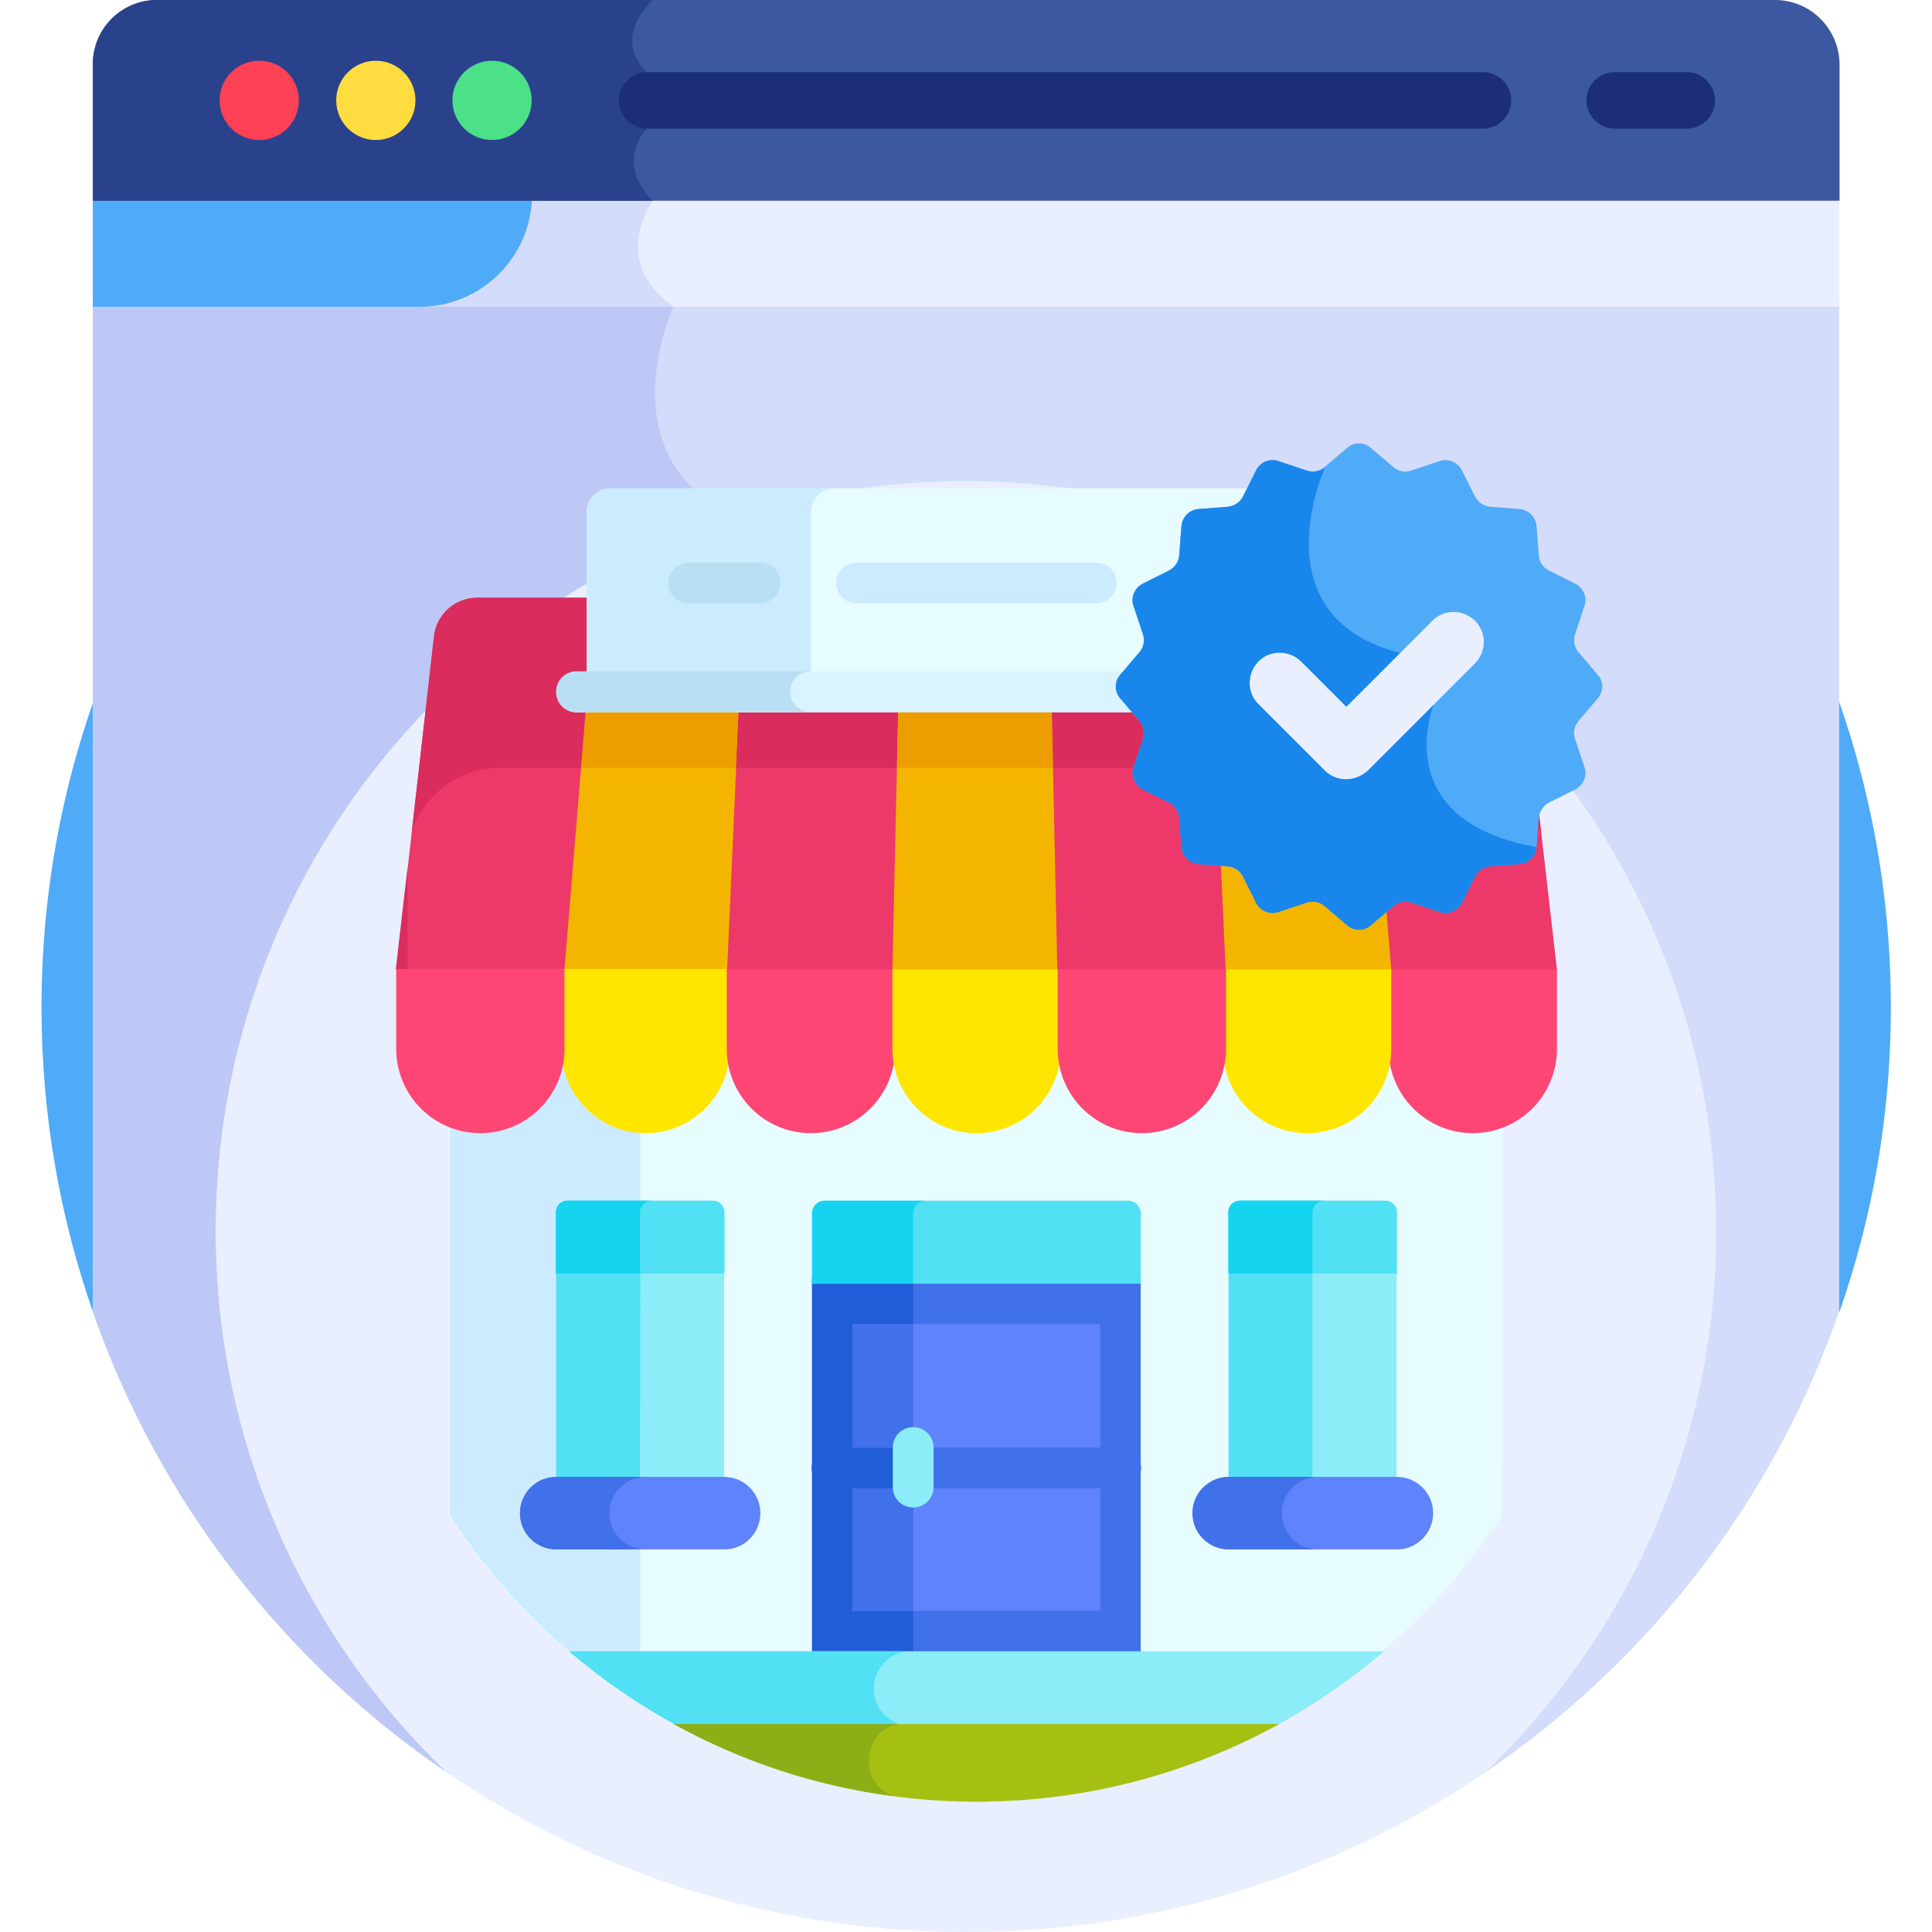 <?xml version="1.0" encoding="utf-8"?>
<!-- Generator: Adobe Illustrator 24.1.0, SVG Export Plug-In . SVG Version: 6.00 Build 0)  -->
<svg version="1.1" id="Layer_1" xmlns="http://www.w3.org/2000/svg" xmlns:xlink="http://www.w3.org/1999/xlink" x="0px" y="0px"
	 viewBox="0 0 512 512" style="enable-background:new 0 0 512 512;" xml:space="preserve">
<style type="text/css">
	.st0{fill:#4FABF7;}
	.st1{fill:#D3DCFB;}
	.st2{fill:#BEC8F7;}
	.st3{fill:#E9EFFF;}
	.st4{fill:#3C58A0;}
	.st5{fill:#2A428C;}
	.st6{fill:#FF4155;}
	.st7{fill:#FFDD40;}
	.st8{fill:#4CE088;}
	.st9{fill:#1C2E7A;}
	.st10{fill:#FC90CE;}
	.st11{fill:#E6FCFF;}
	.st12{fill:#CCEBFF;}
	.st13{fill:#4070EA;}
	.st14{fill:#205DD9;}
	.st15{fill:#5F83FA;}
	.st16{fill:#8CECF8;}
	.st17{fill:#51E0F4;}
	.st18{fill:#A5C013;}
	.st19{fill:#8DAE16;}
	.st20{fill:#F4B500;}
	.st21{fill:#EE9D00;}
	.st22{fill:#FFE600;}
	.st23{fill:#FE4675;}
	.st24{fill:#EC3969;}
	.st25{fill:#DA2C5D;}
	.st26{fill:#B8DFF4;}
	.st27{fill:#D9F3FF;}
	.st28{fill:#15D4F0;}
	.st29{fill:#1886EA;}
</style>
<g>
	<path class="st0" d="M24.6,347.6h462.9c8.8-25.2,13.6-52.3,13.6-80.6c0-135.3-109.7-245-245-245S11,131.7,11,267
		C11,295.2,15.8,322.3,24.6,347.6L24.6,347.6z"/>
	<path class="st1" d="M24.6,79.3v268.3c17.5,50.2,50.9,93,94.1,122.3l274.6,0c43.3-29.3,76.7-72.1,94.1-122.4V79.3H24.6z"/>
	<path class="st2" d="M24.6,347.6c17.5,50.2,50.9,93,94.1,122.3l102.6,0v-299c-34.7-3.5-26.1-34-26.1-34
		c-35.3-15.5-16.7-55.7-16.7-55.7c-0.9-0.7-1.7-1.3-2.5-2H24.6L24.6,347.6z"/>
	<path class="st3" d="M138.9,51.5c0,16.4-13.3,29.8-29.8,29.8h378.3V51.5H138.9z"/>
	<path class="st1" d="M109.1,81.3h69.4c-17.3-12.4-5.5-28-5.5-28c-0.6-0.6-1.1-1.2-1.6-1.8h-32.5C138.9,67.9,125.6,81.3,109.1,81.3
		L109.1,81.3z"/>
	<path class="st0" d="M24.6,51.5v29.8h86.6c16.4,0,29.8-13.3,29.8-29.8H24.6z"/>
	<path class="st4" d="M470.4,0H41.6c-9.4,0-17,7.6-17,17v36.2h462.9V17C487.4,7.6,479.8,0,470.4,0L470.4,0z"/>
	<path class="st5" d="M173,0H41.6c-9.4,0-17,7.6-17,17v36.2H173c-10.3-10.3-1.6-19.1-1.6-19.1v-15C161.9,9.6,173,0,173,0z"/>
	<circle class="st6" cx="68.7" cy="26.6" r="10.5"/>
	<circle class="st7" cx="99.6" cy="26.6" r="10.5"/>
	<circle class="st8" cx="130.4" cy="26.6" r="10.5"/>
	<g>
		<path class="st9" d="M393,34.1H171.5c-4.1,0-7.5-3.4-7.5-7.5s3.4-7.5,7.5-7.5H393c4.1,0,7.5,3.4,7.5,7.5S397.1,34.1,393,34.1z"/>
	</g>
	<g>
		<path class="st9" d="M447,34.1h-19.1c-4.1,0-7.5-3.4-7.5-7.5s3.4-7.5,7.5-7.5H447c4.1,0,7.5,3.4,7.5,7.5S451.2,34.1,447,34.1z"/>
	</g>
	<path class="st3" d="M118.6,469.9C118.6,469.9,118.6,469.9,118.6,469.9l274.7,0.1c0,0,0.1,0,0.1-0.1
		c37.8-36.2,61.4-87.2,61.4-143.6c0-109.8-89-198.8-198.8-198.8c-109.8,0-198.8,89-198.8,198.8C57.2,382.7,80.8,433.7,118.6,469.9
		L118.6,469.9z"/>
	<path class="st3" d="M221.3,170.9c-34.7-3.5-26.1-33.9-26.1-34c-80,25.7-138,100.7-138,189.3c0,56.5,23.6,107.5,61.4,143.7
		c0,0,0,0,0,0l102.7,0L221.3,170.9L221.3,170.9z"/>
	<path class="st3" d="M118.7,469.9C157.8,496.5,205.1,512,256,512c50.9,0,98.1-15.5,137.3-42.1"/>
	<path class="st10" d="M198.1,384.4"/>
	<path class="st11" d="M398.3,295.9c-1.9,0.5-3.9,0.8-5.9,0.8c-12.3,0-22.3-10-22.3-22.3c0,12.3-10,22.3-22.3,22.3
		c-12.3,0-22.3-10-22.3-22.3c0,12.3-10,22.3-22.3,22.3c-12.3,0-22.3-10-22.3-22.3c0,12.3-10,22.3-22.3,22.3
		c-12.3,0-22.3-10-22.3-22.3c0,12.3-10,22.3-22.3,22.3c-12.3,0-22.3-10-22.3-22.3c0,12.3-10,22.3-22.3,22.3
		c-12.3,0-22.3-10-22.3-22.3c0,12.3-10,22.3-22.3,22.3c-2,0-4-0.3-5.9-0.8v105.8c9,13.7,19.9,26.1,32.4,36.6h214.3
		c12.5-10.5,23.4-22.9,32.4-36.6L398.3,295.9L398.3,295.9z"/>
	<path class="st12" d="M169.7,296.7c-12.3,0-22.3-10-22.3-22.3c0,12.3-10,22.3-22.3,22.3c-2,0-4-0.3-5.9-0.8v105.8
		c9,13.7,19.9,26.1,32.4,36.6h18.1L169.7,296.7L169.7,296.7z"/>
	<path class="st13" d="M302.3,439.1h-87.1V338.8h87.1V439.1z M294,350.9L294,350.9L294,350.9z"/>
	<path class="st14" d="M242,439.1h-26.8V338.8H242V439.1z M239.5,350.9L239.5,350.9L239.5,350.9z"/>
	<path class="st15" d="M225.9,350.9h65.7v76h-65.7V350.9z"/>
	<path class="st13" d="M225.9,350.9H242v76h-16.1V350.9z"/>
	<path class="st13" d="M297,394.4h-76.4c-3,0-5.4-2.4-5.4-5.4c0-3,2.4-5.4,5.4-5.4H297c3,0,5.4,2.4,5.4,5.4
		C302.3,392,299.9,394.4,297,394.4z"/>
	<path class="st14" d="M220.6,394.4H242v-10.7h-21.5c-3,0-5.4,2.4-5.4,5.4C215.2,392,217.6,394.4,220.6,394.4z"/>
	<path class="st16" d="M242,399.5c-3,0-5.4-2.4-5.4-5.4v-10.5c0-3,2.4-5.4,5.4-5.4c3,0,5.4,2.4,5.4,5.4v10.5
		C247.4,397.1,245,399.5,242,399.5z"/>
	<path class="st16" d="M189,318.2h-38.6c-1.6,0-3,1.3-3,3v71.6c0,0,0,0,0,0h44.5c0,0,0,0,0,0v-71.6
		C191.9,319.5,190.6,318.2,189,318.2z"/>
	<path class="st17" d="M169.7,321.2c0-1.6,1.3-3,3-3h-22.3c-1.6,0-3,1.3-3,3v71.6c0,0,0,0,0,0h22.2L169.7,321.2L169.7,321.2z"/>
	<path class="st17" d="M191.9,392.8C191.9,392.8,191.9,392.8,191.9,392.8L191.9,392.8L191.9,392.8z"/>
	<path class="st16" d="M366.8,437.6h-216c8.9,7.6,18.6,14.3,29,19.9h158C348.2,451.9,357.9,445.2,366.8,437.6z"/>
	<path class="st17" d="M241.5,437.6h-90.7c8.9,7.6,18.6,14.3,29,19.9h61.9c-1.7,0-3.3-0.4-4.8-1.2
		C227.4,451,231.5,437.6,241.5,437.6z"/>
	<path class="st18" d="M263.3,477.4c27.4-0.7,53.1-8.1,75.7-20.5H178.6c22.5,12.4,48.3,19.8,75.6,20.5c0.2,0,0.4,0,0.6,0
		c1.3,0,2.6,0.1,4,0.1s2.6,0,4-0.1C262.9,477.4,263.1,477.4,263.3,477.4z"/>
	<path class="st19" d="M237.9,456.9h-59.3c17.7,9.8,37.4,16.4,58.3,19.1C227.5,473,228.3,458.9,237.9,456.9z"/>
	<path class="st20" d="M197.8,158.5h-40.9l-8.1,98.4h44.6L197.8,158.5z"/>
	<path class="st21" d="M195.8,203.5l2-45.1h-40.9l-3.7,45.1H195.8z"/>
	<path class="st22" d="M148.8,256.8V278c0,12.3,10,22.3,22.3,22.3c12.3,0,22.3-10,22.3-22.3v-21.2H148.8z"/>
	<path class="st23" d="M192.6,256.8V278c0,12.3,10,22.3,22.3,22.3c12.3,0,22.3-10,22.3-22.3v-21.2H192.6z"/>
	<path class="st24" d="M239.4,158.5h-42.3l-4.4,98.4h44.6L239.4,158.5z"/>
	<path class="st25" d="M238.4,203.5l1-45.1h-42.3l-2,45.1H238.4z"/>
	<path class="st22" d="M236.5,256.8V278c0,12.3,10,22.3,22.3,22.3c12.3,0,22.3-10,22.3-22.3v-21.2H236.5z"/>
	<path class="st20" d="M278.8,158.5h-40.1l-2.2,98.4H281L278.8,158.5z"/>
	<path class="st21" d="M279.8,203.5l-1-45.1h-40.1l-1,45.1H279.8z"/>
	<path class="st23" d="M412.6,256.8V278c0,12.3-10,22.3-22.3,22.3c-12.3,0-22.3-10-22.3-22.3v-21.2H412.6z"/>
	<path class="st24" d="M115,168.8L105,256.8h44.6l8.1-98.4h-31.2C120.5,158.5,115.6,162.9,115,168.8z"/>
	<path class="st25" d="M132.3,203.5h21.6l3.7-45.1h-31.2c-5.9,0-10.8,4.5-11.4,10.3l-5.9,52C112.1,210.8,121.4,203.5,132.3,203.5z"
		/>
	<path class="st25" d="M108,230l-3.1,26.8h3.1V230z"/>
	<path class="st24" d="M402.5,168.8c-0.6-5.9-5.5-10.3-11.4-10.3h-31.2l8.1,98.4h44.6L402.5,168.8z"/>
	<path class="st25" d="M385.2,203.5c10.9,0,20.2,7.3,23.2,17.2l-5.9-52c-0.6-5.9-5.5-10.3-11.4-10.3h-31.2l3.7,45.1H385.2z"/>
	<path class="st22" d="M368.7,256.8V278c0,12.3-10,22.3-22.3,22.3c-12.3,0-22.3-10-22.3-22.3v-21.2H368.7z"/>
	<path class="st20" d="M319.7,158.5h40.9l8.1,98.4h-44.6L319.7,158.5z"/>
	<path class="st21" d="M364.3,203.5l-3.7-45.1h-40.9l2,45.1H364.3z"/>
	<path class="st23" d="M324.9,256.8V278c0,12.3-10,22.3-22.3,22.3c-12.3,0-22.3-10-22.3-22.3v-21.2H324.9z"/>
	<path class="st24" d="M278.1,158.5h42.3l4.4,98.4h-44.6L278.1,158.5z"/>
	<path class="st25" d="M322.5,203.5l-2-45.1h-42.3l1,45.1H322.5z"/>
	<path class="st11" d="M355.7,129.4H161.8c-3.5,0-6.3,2.8-6.3,6.3v43.9H362v-43.9C362,132.3,359.2,129.4,355.7,129.4z"/>
	<path class="st12" d="M221.2,129.4h-59.4c-3.5,0-6.3,2.8-6.3,6.3v43.9h59.4v-43.9C214.9,132.3,217.7,129.4,221.2,129.4z"/>
	<path class="st12" d="M290.5,159.9H227c-3,0-5.4-2.4-5.4-5.4c0-3,2.4-5.4,5.4-5.4h63.5c3,0,5.4,2.4,5.4,5.4
		C295.9,157.5,293.5,159.9,290.5,159.9z"/>
	<path class="st26" d="M201.4,159.9h-18.9c-3,0-5.4-2.4-5.4-5.4c0-3,2.4-5.4,5.4-5.4h18.9c3,0,5.4,2.4,5.4,5.4
		C206.8,157.5,204.4,159.9,201.4,159.9z"/>
	<path class="st12" d="M335.1,159.9h-18.9c-3,0-5.4-2.4-5.4-5.4c0-3,2.4-5.4,5.4-5.4h18.9c3,0,5.4,2.4,5.4,5.4
		C340.4,157.5,338,159.9,335.1,159.9z"/>
	<path class="st27" d="M362.7,178c-43.7,0-161.3,0-209.9,0c-3,0-5.4,2.4-5.4,5.4c0,3,2.4,5.4,5.4,5.4h209.9c3,0,5.4-2.4,5.4-5.4
		C368,180.4,365.6,178,362.7,178z"/>
	<path class="st26" d="M209.4,183.3c0-3,2.4-5.4,5.4-5.4c-24.5,0-46.7,0-62,0c-3,0-5.4,2.4-5.4,5.4c0,3,2.4,5.4,5.4,5.4h62
		C211.8,188.7,209.4,186.3,209.4,183.3z"/>
	<path class="st17" d="M189,318.2h-38.6c-1.6,0-3,1.3-3,3v16.3h44.6v-16.3C191.9,319.5,190.6,318.2,189,318.2z"/>
	<path class="st28" d="M172.6,318.2h-22.3c-1.6,0-3,1.3-3,3v16.3h22.3v-16.3C169.7,319.5,171,318.2,172.6,318.2z"/>
	<path class="st15" d="M201.5,401c0-5.3-4.3-9.6-9.6-9.6h-44.5c-5.3,0-9.6,4.3-9.6,9.6s4.3,9.6,9.6,9.6h44.5
		C197.2,410.7,201.5,406.3,201.5,401z"/>
	<path class="st13" d="M161.5,401c0-5.3,4.3-9.6,9.6-9.6h-23.7c-5.3,0-9.6,4.3-9.6,9.6s4.3,9.6,9.6,9.6h23.7
		C165.8,410.7,161.5,406.3,161.5,401z"/>
	<path class="st17" d="M299,318.2h-80.4c-1.9,0-3.4,1.5-3.4,3.4v18.6h87.1v-18.6C302.3,319.7,300.8,318.2,299,318.2z"/>
	<path class="st28" d="M245.4,318.2h-26.8c-1.9,0-3.4,1.5-3.4,3.4v18.6H242v-18.6C242,319.7,243.6,318.2,245.4,318.2z"/>
	<path class="st23" d="M105,256.8V278c0,12.3,10,22.3,22.3,22.3c12.3,0,22.3-10,22.3-22.3v-21.2H105z"/>
	<path class="st16" d="M367.2,318.2h-38.6c-1.6,0-3,1.3-3,3v71.6c0,0,0,0,0,0h44.5c0,0,0,0,0,0v-71.6
		C370.2,319.5,368.8,318.2,367.2,318.2z"/>
	<g>
		<path class="st17" d="M347.9,321.2c0-1.6,1.3-3,3-3h-22.3c-1.6,0-3,1.3-3,3v71.6c0,0,0,0,0,0h22.2V321.2z"/>
		<path class="st17" d="M370.1,392.8C370.1,392.8,370.1,392.8,370.1,392.8L370.1,392.8L370.1,392.8z"/>
		<path class="st17" d="M367.2,318.2h-38.6c-1.6,0-3,1.3-3,3v16.3h44.6v-16.3C370.2,319.5,368.8,318.2,367.2,318.2z"/>
	</g>
	<path class="st28" d="M350.8,318.2h-22.3c-1.6,0-3,1.3-3,3v16.3h22.3v-16.3C347.9,319.5,349.2,318.2,350.8,318.2z"/>
	<path class="st15" d="M379.8,401c0-5.3-4.3-9.6-9.6-9.6h-44.5c-5.3,0-9.6,4.3-9.6,9.6s4.3,9.6,9.6,9.6h44.5
		C375.4,410.7,379.8,406.3,379.8,401z"/>
	<path class="st13" d="M339.7,401c0-5.3,4.3-9.6,9.6-9.6h-23.7c-5.3,0-9.6,4.3-9.6,9.6s4.3,9.6,9.6,9.6h23.7
		C344,410.7,339.7,406.3,339.7,401z"/>
	<path class="st0" d="M423.4,185.1l-5.1,6c-1.1,1.3-1.5,3.1-0.9,4.7l2.5,7.5c0.8,2.3-0.3,4.8-2.4,5.9l-7,3.5c-1.5,0.8-2.5,2.3-2.7,4
		l-0.6,7.8c-0.2,2.4-2.1,4.3-4.5,4.5l-7.8,0.6c-1.7,0.1-3.2,1.1-4,2.7l-3.5,7c-1.1,2.1-3.6,3.2-5.9,2.4l-7.5-2.5
		c-1.6-0.5-3.4-0.2-4.7,0.9l-6,5.1c-1.8,1.6-4.5,1.6-6.3,0l-6-5.1c-1.3-1.1-3.1-1.5-4.7-0.9l-7.5,2.5c-2.3,0.8-4.8-0.3-5.9-2.4
		l-3.5-7c-0.8-1.5-2.3-2.5-4-2.7l-7.8-0.6c-2.4-0.2-4.3-2.1-4.5-4.5l-0.6-7.8c-0.1-1.7-1.1-3.2-2.7-4l-7-3.5
		c-2.1-1.1-3.2-3.6-2.4-5.9l2.5-7.5c0.5-1.6,0.2-3.4-0.9-4.7l-5.1-6c-1.6-1.8-1.6-4.5,0-6.3l5.1-6c1.1-1.3,1.5-3.1,0.9-4.7l-2.5-7.5
		c-0.8-2.3,0.3-4.8,2.4-5.9l7-3.5c1.5-0.8,2.5-2.3,2.7-4l0.6-7.8c0.2-2.4,2.1-4.3,4.5-4.5l7.8-0.6c1.7-0.1,3.2-1.1,4-2.7l3.5-7
		c1.1-2.2,3.6-3.2,5.9-2.4l7.5,2.5c1.6,0.5,3.4,0.2,4.7-0.9l6-5.1c1.8-1.6,4.5-1.6,6.3,0l6,5.1c1.3,1.1,3.1,1.5,4.7,0.9l7.5-2.5
		c2.3-0.8,4.8,0.3,5.9,2.4l3.5,7c0.8,1.5,2.3,2.5,4,2.7l7.8,0.6c2.4,0.2,4.3,2.1,4.5,4.5l0.6,7.8c0.1,1.7,1.1,3.2,2.7,4l7,3.5
		c2.1,1.1,3.2,3.6,2.4,5.9l-2.5,7.5c-0.5,1.6-0.2,3.4,0.9,4.7l5.1,6C425,180.5,425,183.2,423.4,185.1z"/>
	<path class="st29" d="M346.3,124.7l-7.5-2.5c-2.3-0.8-4.8,0.3-5.9,2.4l-3.5,7c-0.8,1.5-2.3,2.5-4,2.7l-7.8,0.6
		c-2.4,0.2-4.3,2.1-4.5,4.5l-0.6,7.8c-0.1,1.7-1.1,3.2-2.7,4l-7,3.5c-2.1,1.1-3.2,3.6-2.4,5.9l2.5,7.5c0.5,1.6,0.2,3.4-0.9,4.7
		l-5.1,6c-1.6,1.8-1.6,4.5,0,6.3l5.1,6c1.1,1.3,1.5,3.1,0.9,4.7l-2.5,7.5c-0.8,2.3,0.3,4.8,2.4,5.9l7,3.5c1.5,0.8,2.5,2.3,2.7,4
		l0.6,7.8c0.2,2.4,2.1,4.3,4.5,4.5l7.8,0.6c1.7,0.1,3.2,1.1,4,2.7l3.5,7c1.1,2.1,3.6,3.2,5.9,2.4l7.5-2.5c1.6-0.5,3.4-0.2,4.7,0.9
		l6,5.1c1.8,1.6,4.5,1.6,6.3,0l6-5.1c1.3-1.1,3.1-1.5,4.7-0.9l7.5,2.5c2.3,0.8,4.8-0.3,5.9-2.4l3.5-7c0.8-1.5,2.3-2.5,4-2.7l7.8-0.6
		c2.4-0.2,4.3-2.1,4.5-4.5c-39.7-7.1-27.3-37.6-27.3-37.6l-8.7-13.8c-38.1-9.7-20.1-49.1-20.1-49.1
		C349.7,124.9,348,125.3,346.3,124.7z"/>
	<g>
		<path class="st3" d="M356.7,206.5c-2.1,0-4.1-0.8-5.6-2.3l-17.6-17.6c-3.1-3.1-3.1-8.1,0-11.3c3.1-3.1,8.1-3.1,11.3,0l12,12
			l22.8-22.8c3.1-3.1,8.1-3.1,11.3,0c3.1,3.1,3.1,8.1,0,11.3l-28.5,28.5C360.8,205.7,358.8,206.5,356.7,206.5L356.7,206.5z"/>
	</g>
</g>
</svg>
